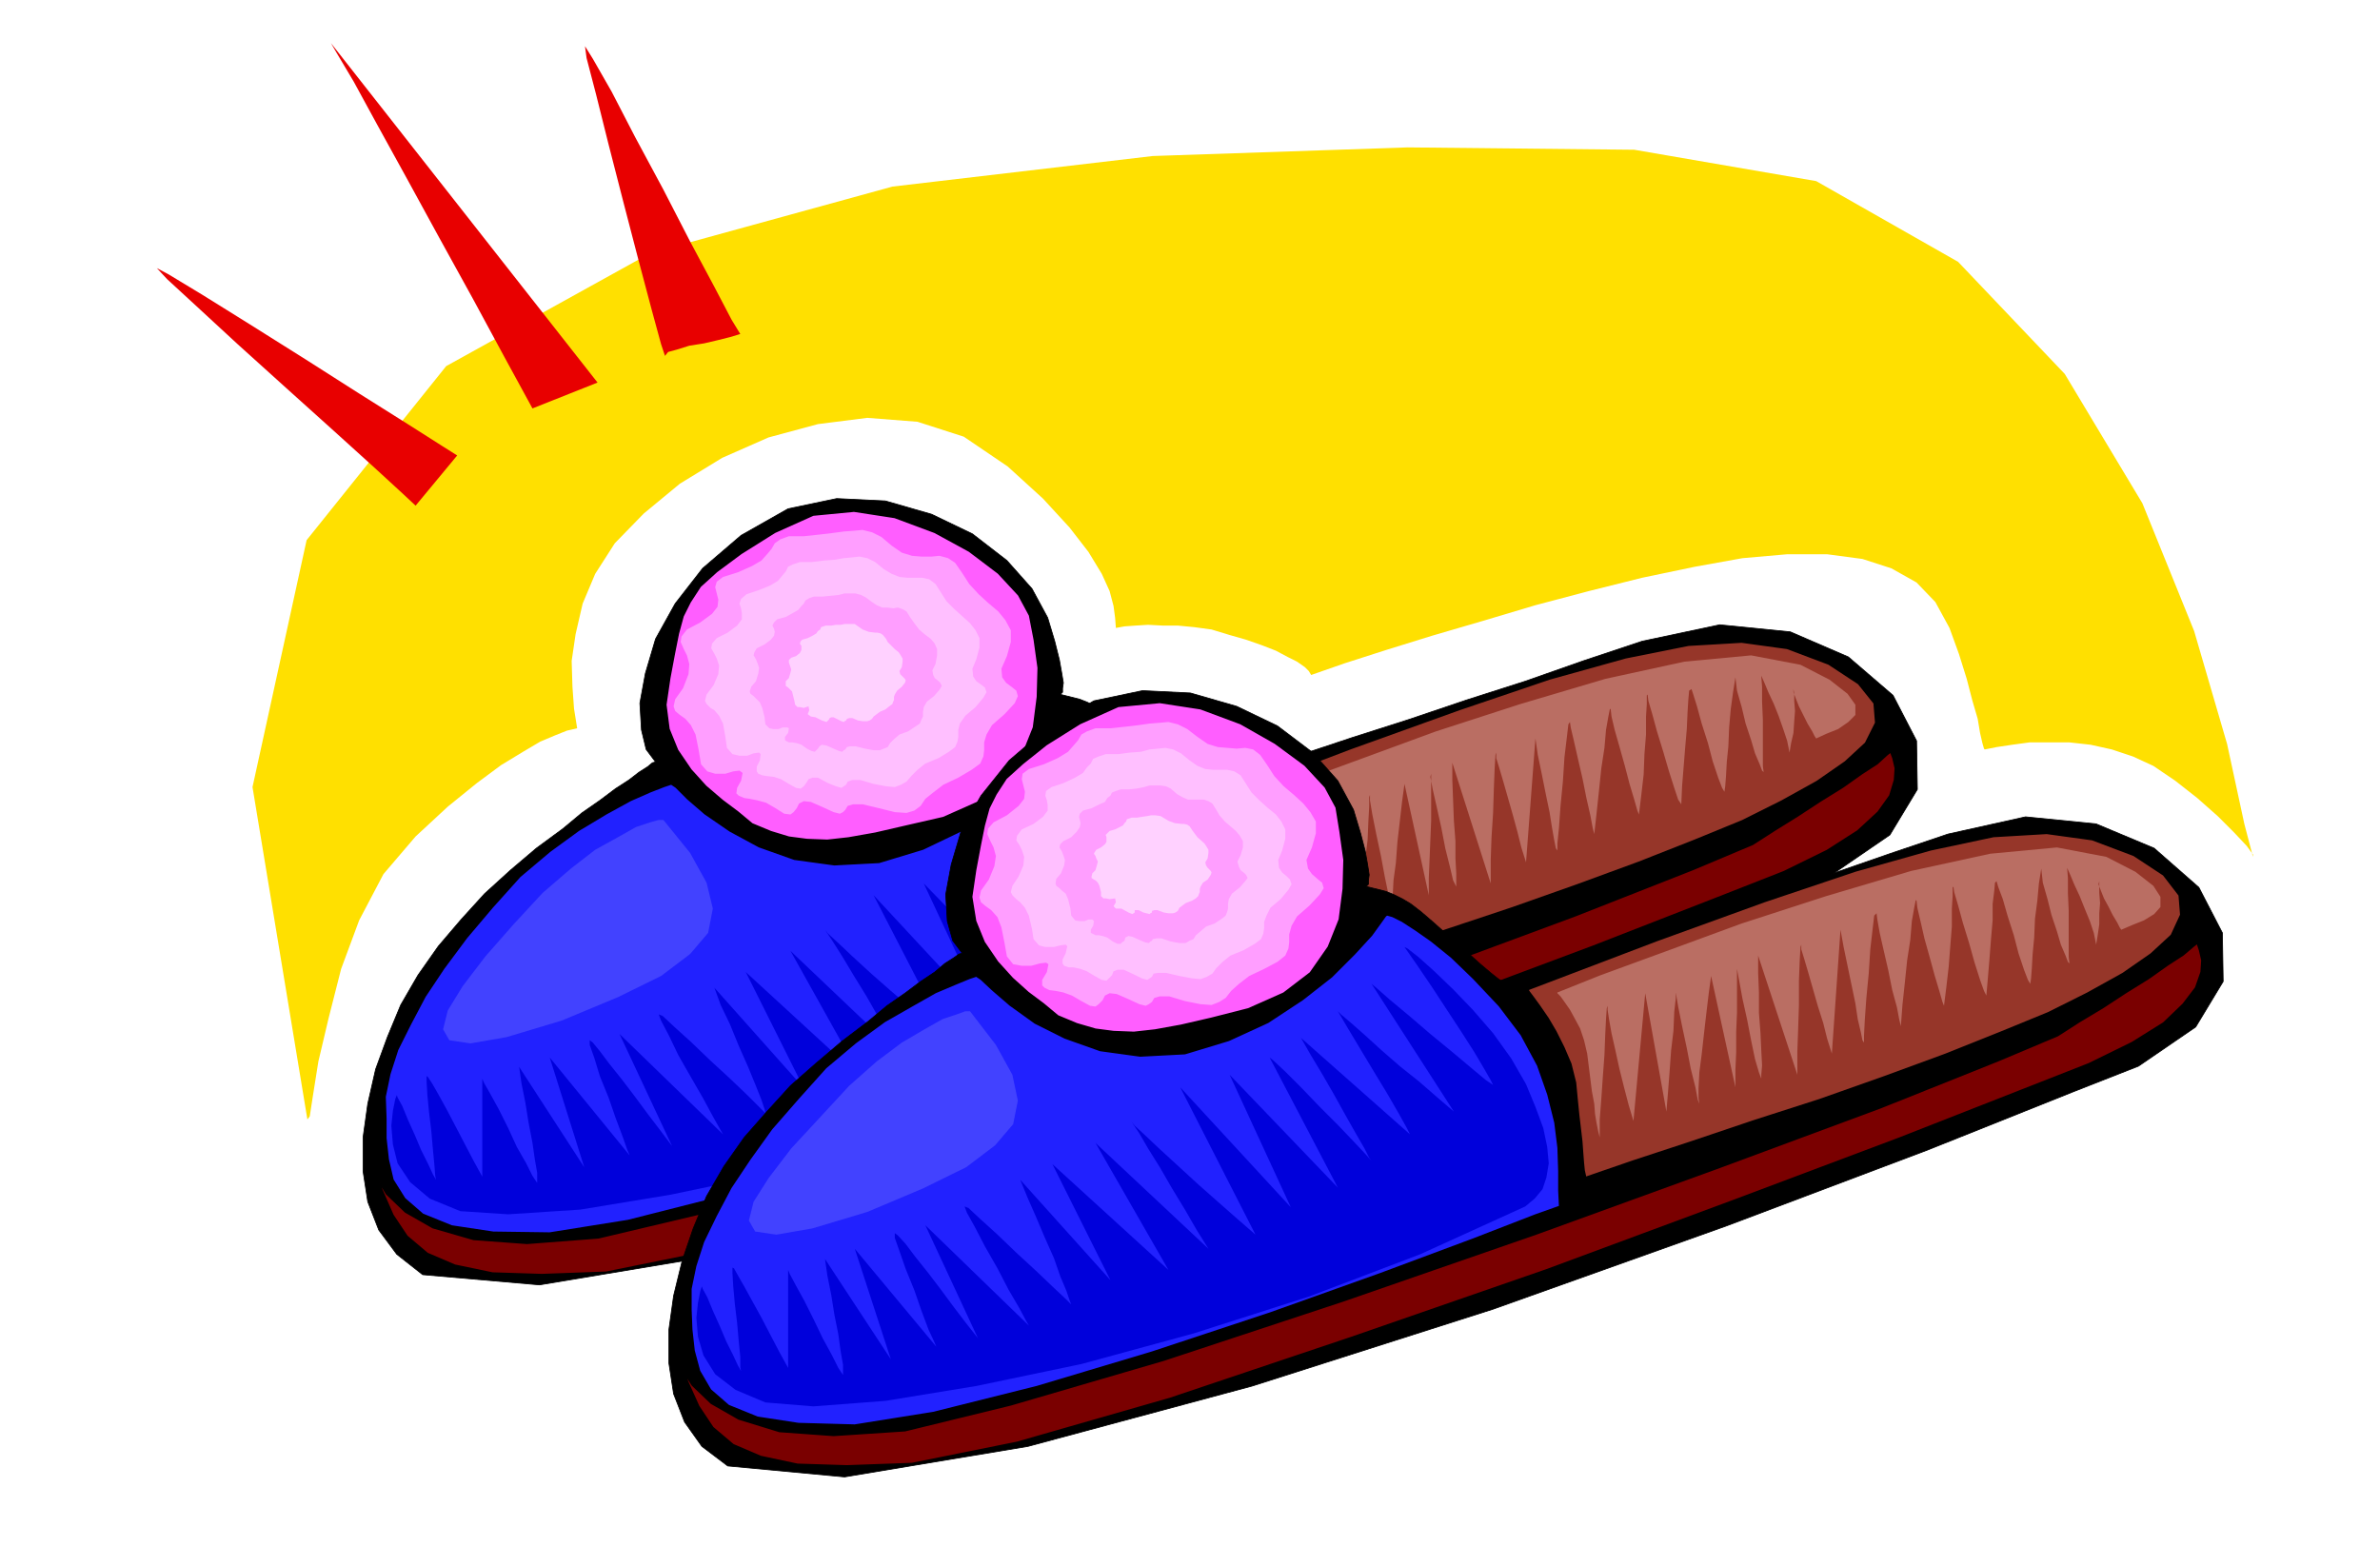 <svg xmlns="http://www.w3.org/2000/svg" fill-rule="evenodd" height="318.891" preserveAspectRatio="none" stroke-linecap="round" viewBox="0 0 3035 1974" width="490.455"><style>.pen0{stroke:#000;stroke-width:1;stroke-linejoin:round}.brush1{fill:#000}.brush2{fill:#ff5eff}.pen1{stroke:#000;stroke-width:2;stroke-linejoin:round}.brush3{fill:#2121ff}.brush4{fill:#7a0000}.brush5{fill:#963629}.brush6{fill:#ff9eff}.pen2{stroke:none}.brush7{fill:#ffbfff}.brush8{fill:#ffd1ff}.brush9{fill:#0000db}.brush10{fill:#4242ff}.brush11{fill:#ba6e63}</style><path class="pen0 brush1" d="m539 1626-33-26-23-31-14-36-6-39v-43l6-43 10-44 15-41 17-41 22-38 26-37 29-34 30-33 33-30 33-28 34-25 24-20 23-16 20-15 17-11 13-10 11-7 6-5 4-1-12-16-6-25-2-34 7-38 13-44 25-45 35-45 49-42 60-34 62-13 62 3 59 17 52 25 44 34 32 36 20 37 9 30 6 24 3 17 2 12-1 7v5l-2 2v1l12 3 12 3 10 4 11 6 11 6 13 10 14 12 18 16 25 22 19 18 13 11 10 8 5 3 3 1 1-1 1-1 59-22 65-21 69-23 72-23 74-25 75-24 74-26 75-25 99-21 90 9 74 32 57 49 30 58 1 62-35 58-73 50-84 33-185 74-257 97-296 106-308 98-285 77-234 39-149-13z"/><path class="pen1 brush2" d="m959 1051-18-15-20-15-21-18-19-21-17-25-11-27-4-31 5-34 6-32 5-25 6-22 9-18 13-20 21-19 31-23 43-27 49-22 52-5 52 8 51 19 44 24 37 28 26 28 14 26 6 31 5 36-1 37-5 39-14 35-22 33-34 27-45 20-48 11-39 9-34 6-27 3-26-1-23-3-23-7-24-10z"/><path class="pen1 brush3" d="m856 1000-9 3-18 7-25 11-31 17-35 21-37 27-38 32-35 39-33 39-29 39-24 36-19 36-16 32-10 31-6 29 1 28v25l3 27 6 26 15 24 23 20 37 15 53 8 72 1 100-16 130-33 147-44 151-50 141-50 117-44 81-31 31-11-1-20v-24l-1-30-4-32-8-36-14-37-21-39-28-37-33-35-28-27-25-21-20-15-18-11-11-6-8-2-2 1-5 7-13 17-22 25-29 29-37 29-44 29-50 24-56 17-57 3-51-7-45-16-37-20-32-22-22-19-15-15-6-4z"/><path class="pen1 brush4" d="M475 1484v4l6 15 12 20 24 23 35 20 52 15 68 5 91-7 135-32 196-58 230-76 245-84 235-85 205-76 150-59 76-32 28-18 29-18 29-19 29-18 24-17 20-13 12-11 5-4 3 8 3 13-1 15-6 20-15 21-26 24-39 25-55 27-84 33-159 62-211 79-240 89-248 87-232 77-195 57-133 27-82 3-63-2-48-10-35-15-26-22-18-27-14-32-12-34z"/><path class="pen1 brush5" d="M1559 1017v2l6 8 7 12 11 15 10 17 10 21 9 21 6 24 2 21 3 20 2 17 2 17 1 14 2 13 1 10 1 9 61-21 73-24 79-27 84-28 82-29 79-29 71-28 61-25 50-25 45-25 36-25 26-24 13-26-2-25-20-25-38-25-53-20-58-8-68 4-80 16-97 27-115 39-139 50-163 62z"/><path class="pen2 brush6" d="m989 1031-12-7-11-3-10-2-7-1-7-3-3-3 1-7 5-9 2-10-4-3-8 1-10 3h-13l-10-3-8-9-3-18-4-20-6-12-7-8-7-5-6-5-2-6 2-9 10-14 7-18 1-13-3-11-4-8-4-9 1-7 7-9 17-9 15-11 7-9 1-9-2-8-2-8 2-7 8-6 19-6 18-8 12-7 8-9 5-6 4-7 7-5 11-4h19l19-2 17-2 15-2 13-1 11-1 12 3 12 6 13 11 13 9 13 4 12 1h13l10-1 11 3 9 6 9 13 9 14 12 13 12 11 13 11 9 11 7 13v15l-5 18-7 16 1 11 5 7 8 6 5 4 2 7-4 9-13 14-16 14-7 12-3 10v10l-1 8-4 9-11 8-17 10-19 9-13 10-10 8-6 9-8 6-10 3-15-1-20-5-21-5h-12l-7 2-3 5-3 3-4 2-8-2-13-6-16-7-9-1-6 3-3 6-4 5-4 3-8-1-11-7z"/><path class="pen2 brush7" d="m1006 1000-10-6-9-3-9-1-6-1-5-2-2-3v-6l4-8 1-8-2-2-7 1-8 3h-10l-9-2-7-8-2-14-3-17-5-10-6-7-5-3-5-5-2-4 2-8 9-12 6-14 1-11-3-9-3-6-4-7 1-6 6-7 14-7 12-9 6-8v-8l-1-6-2-6 2-6 7-6 15-5 15-6 10-6 5-6 5-6 3-6 6-3 9-3h15l16-2 14-1 11-2 11-1 9-1 10 2 10 5 11 9 10 6 10 4 10 1h19l9 2 8 6 7 11 7 11 10 10 10 9 10 9 7 9 5 10v12l-4 15-5 12 1 10 4 6 7 5 4 3 2 6-4 7-10 12-13 11-7 10-2 8v9l-1 6-3 7-8 6-13 8-17 7-10 8-8 8-6 7-7 4-8 3-11-1-16-3-17-5h-10l-6 2-2 4-3 2-3 2-7-2-10-4-13-7h-7l-5 2-3 5-3 4-4 3-6-1-9-5z"/><path class="pen2 brush6" d="m1029 955-7-5-6-2-6-1h-4l-4-2-1-1v-4l4-5 1-6-2-1h-6l-5 2h-7l-5-1-5-5-1-9-3-12-3-7-5-5-3-3-4-3-1-3 2-6 6-7 3-10 1-7-2-6-2-5-3-5 1-4 3-5 10-5 8-6 4-5 1-5-1-4-2-4 2-4 4-4 11-3 9-5 7-4 4-5 3-3 2-4 5-3 6-2h11l10-1 10-1 8-2h14l7 2 6 3 8 6 6 4 7 3h7l7 1 6-1 6 2 5 3 5 8 5 7 6 8 7 6 8 6 5 6 3 7v8l-2 11-4 8 1 6 2 4 5 4 2 2 2 4-3 5-7 8-9 7-4 7-1 6v6l-2 4-2 5-6 4-9 6-11 4-7 6-5 5-3 5-5 2-5 2h-8l-11-2-12-3h-7l-4 1-2 3-2 1-2 2-4-1-7-3-9-4-6-1-3 2-2 3-2 2-2 2-4-1-6-3z"/><path class="pen2 brush8" d="m1048 919-8-4-6-1-4-3 2-5-1-5-6 2-5-1h-3l-3-3-1-5-2-8-1-4-3-3-2-2-3-2v-6l4-4 2-7 1-4-1-3-1-3-1-3v-3l3-3 6-2 5-4 2-4v-5l-2-3 1-3 2-2 7-2 6-3 5-3 2-3 3-2 1-3 3-1 3-1h7l6-1h6l5-1h13l10 7 8 3 8 1h3l4 1 3 2 4 5 2 4 5 5 4 4 5 4 2 3 3 5v4l-1 7-3 5 1 4 2 2 3 3 1 1 1 2-1 3-4 5-6 5-3 5-1 3v4l-1 2-1 3-4 3-5 4-7 3-4 3-4 3-2 3-3 2-3 1h-6l-6-1-7-3h-4l-3 1-1 2-2 1-1 1-3-1-4-2-6-3h-3l-2 1-1 2-3 3-6-2z"/><path class="pen2 brush9" d="m1554 1294 13-10 10-12 5-15 3-18-2-21-5-24-9-27-12-29-20-33-23-31-26-30-25-27-24-24-19-17-14-11-4-2 15 23 19 28 18 29 19 29 16 25 14 22 8 14 3 6-9-6-17-14-25-21-28-23-29-24-24-21-17-15-6-5 105 164-21-18-23-20-24-21-23-20-23-19-17-15-13-11-4-4 3 4 11 17 14 25 18 30 17 28 15 26 10 18 5 8-140-122 12 21 15 25 15 26 16 27 12 22 11 19 6 12 3 4-7-7-14-16-21-22-23-24-24-25-20-20-15-14-5-4 86 165-138-142 79 169-143-154 97 188-23-20-25-23-27-23-25-22-24-22-18-17-13-12-4-5 2 3 8 12 12 19 15 25 16 26 16 28 16 26 14 24-143-136 91 163-148-136 74 148-114-128 8 22 12 25 11 27 12 27 9 22 8 20 4 12 1 5-7-7-16-16-22-21-25-23-25-24-21-19-15-14-5-2 3 8 10 19 12 25 16 28 15 26 13 24 9 16 4 7-132-128 67 143-15-20-16-21-17-23-16-21-16-20-12-16-9-11-4-3v6l6 17 7 23 11 27 9 26 9 24 6 17 3 7-102-125 44 140-83-128 3 21 5 25 4 25 5 26 3 21 3 17v13l-6-9-8-16-12-21-11-24-12-24-11-20-8-14-2-5v125l-11-20-11-21-12-23-11-21-11-20-8-14-6-9h-1v7l1 17 2 21 3 25 2 23 2 21 1 13 1 5-4-7-6-13-9-18-8-19-9-20-7-17-6-11-1-3-2 5-3 15-2 19 2 24 6 24 16 24 25 21 39 16 61 4 92-6 115-19 134-28 142-39 147-47 142-55 134-61z"/><path class="pen2 brush10" d="M846 1046h-6l-11 3-18 6-23 13-29 16-31 24-36 31-37 40-36 41-29 38-19 31-6 24 8 14 27 4 46-8 70-21 72-30 55-27 37-28 23-27 6-31-8-33-21-38-34-42z"/><path class="pen2 brush11" d="M1596 1021v1l4 4 5 7 7 10 6 11 7 14 5 14 5 18 2 16 2 16 2 15 3 16 1 13 2 13 1 9 2 8v-23l2-26 1-29 2-27 1-26 1-20 1-13 1-3v5l3 12 3 17 5 22 5 23 6 24 6 23 6 20 16-162 27 151 1-24 2-26 2-28 3-25 1-24 1-18v-12l1-3v7l3 18 5 25 6 28 5 27 5 24 3 15 2 6-1-7 1-14 1-20 3-22 2-27 3-26 3-26 3-22 31 142v-22l1-24 1-25 1-24v-60l-1 4 3 16 5 22 6 27 5 26 6 24 4 17 4 8v-17l-1-19v-22l-2-26-1-26-1-26v-22l49 154v-31l1-28 2-31 1-32 1-25 1-17 1-3v7l4 13 5 17 6 21 6 21 6 22 5 20 6 19 12-158 3 21 5 24 5 25 5 24 3 19 3 17 2 10 2 3v-9l2-20 2-28 3-31 2-31 3-25 2-17 2-3 1 7 4 17 5 22 6 26 5 25 5 22 3 16 2 8 3-27 3-28 3-29 4-26 2-23 3-17 2-10 1 1 1 9 4 17 6 21 7 25 6 23 6 20 4 14 2 5 3-25 3-26 1-26 2-25v-23l1-16v-11l1-1 1 8 5 17 6 22 8 26 7 24 7 22 5 15 4 6 1-23 2-25 2-25 2-23 1-22 1-16 1-11 3-2 2 6 5 16 6 22 8 25 6 23 7 21 5 13 3 5 1-7 1-13 1-18 2-20 1-24 2-23 3-22 3-19 2 17 6 21 5 21 7 21 5 17 6 14 3 8 2 2-1-8v-59l-1-23v-19l-1-13v-4 3l4 9 5 12 7 15 6 15 6 17 5 15 3 15 2-12 3-13 1-15 1-13-1-13v-9l-1-6v4l3 8 4 10 6 12 5 10 6 10 3 6 2 3 13-6 15-6 13-9 9-9v-13l-10-14-23-18-37-19-63-12-85 8-101 22-108 32-108 35-98 36-82 30-55 22z"/><path class="pen0 brush1" d="m928 1870-33-25-22-31-14-36-6-39v-43l6-43 11-45 14-41 17-41 22-38 26-37 29-33 30-33 33-29 33-28 33-25 24-20 23-16 20-15 18-12 13-11 11-7 7-5 4-1-12-16-7-25-2-34 7-38 13-44 25-44 36-45 49-42 59-34 62-13 61 3 59 17 52 25 45 34 32 36 20 37 9 30 6 23 3 17 2 13-1 7v5l-2 2v1l12 3 12 3 10 4 12 6 10 6 13 10 14 12 18 16 25 22 19 17 13 11 10 8 5 3 3 1h1l1-1 58-22 65-22 69-23 73-22 74-24 75-24 75-26 74-25 99-22 90 9 74 31 57 50 30 58 1 62-35 58-73 50-84 33-185 74-257 97-297 106-307 98-286 77-234 39-149-14z"/><path class="pen1 brush2" d="m1349 1296-18-15-20-15-20-18-19-21-17-25-11-27-5-31 5-34 6-32 5-25 6-22 9-18 13-20 21-19 30-24 43-27 49-22 53-5 52 8 51 19 44 25 38 28 26 28 14 26 5 31 5 36-1 37-5 39-14 35-23 33-34 26-45 20-47 12-39 9-33 6-27 3-26-1-23-3-24-7-24-10z"/><path class="pen1 brush3" d="m1245 1245-9 3-17 7-26 11-30 17-35 20-37 27-38 32-35 39-34 39-28 39-24 36-19 36-16 33-10 31-6 29v27l1 25 3 27 7 26 14 24 23 20 37 15 52 8 72 2 100-16 132-33 147-44 151-50 140-50 118-44 80-31 31-11-1-20v-25l-1-30-4-32-9-36-13-37-21-39-28-37-33-35-28-27-26-21-20-14-17-11-12-6-7-2-2 1-5 7-13 18-22 24-29 29-37 29-44 29-50 23-56 17-57 3-51-7-45-16-38-19-32-23-22-19-15-14-6-4z"/><path class="pen1 brush4" d="M864 1728v4l6 15 13 20 24 23 35 20 52 16 69 5 91-6 135-33 195-57 230-76 245-85 234-85 205-76 150-60 76-32 28-18 30-18 29-19 29-18 24-17 20-13 13-11 5-4 3 9 3 13-1 15-7 20-16 21-25 24-40 25-55 27-84 33-158 62-210 79-240 89-248 86-232 78-195 56-134 27-83 3-63-2-47-10-35-15-26-22-18-27-14-31-13-35z"/><path class="pen1 brush5" d="M1949 1262v2l6 8 8 11 11 16 10 17 10 20 9 21 6 24 2 21 2 20 2 17 2 17 1 14 1 13 1 10 2 9 61-21 73-24 80-27 84-27 82-29 79-29 70-28 61-25 50-25 45-25 36-25 26-24 12-26-2-25-20-26-38-25-53-20-58-8-68 4-80 17-96 27-116 39-138 50-163 62z"/><path class="pen2 brush6" d="m1379 1277-12-7-11-4-10-2-8-1-6-3-3-3v-7l6-10 2-10-3-2-8 1-11 3h-12l-11-2-8-10-3-17-4-20-5-13-8-9-7-5-6-5-2-6 2-9 10-14 7-17 2-13-3-11-4-8-4-9 1-7 7-8 17-9 15-12 7-9 1-9-2-8-2-8 1-7 8-6 19-6 18-8 13-8 7-8 6-7 4-7 7-4 11-4h19l19-2 17-2 14-2 13-1 11-1 12 3 12 6 13 10 13 9 13 4 12 1 12 1 11-1 10 2 9 7 9 13 9 14 12 13 13 11 12 11 9 11 7 12v15l-5 18-7 16 2 11 5 7 8 7 5 4 2 7-5 8-13 14-16 14-7 12-3 11v10l-1 8-4 9-10 8-17 9-19 9-13 10-10 9-7 9-8 5-10 4-14-1-20-4-20-6h-12l-7 2-3 5-4 3-4 2-8-2-13-6-16-7-9-1-6 3-3 6-5 5-4 3-7-1-11-6z"/><path class="pen2 brush7" d="m1396 1245-10-6-8-3-9-2h-6l-6-2-2-3v-5l4-8 2-9-2-2-7 1-8 2h-11l-8-2-7-8-2-13-4-17-5-10-6-7-5-4-5-5-2-4 2-8 8-12 6-14 1-11-3-9-3-6-4-6 1-6 6-8 15-7 12-9 6-8v-7l-1-6-2-6 1-6 7-5 15-5 15-7 10-6 5-7 5-5 3-6 7-3 9-3h16l15-2 14-1 11-3 11-1 9-1 10 2 10 5 11 9 10 7 10 4 10 1h18l9 2 8 5 7 11 7 11 10 10 10 9 11 9 7 9 5 10v12l-4 15-5 12 1 10 4 6 6 5 4 4 2 6-4 7-10 12-13 11-5 10-3 8v8l-1 7-3 7-8 6-14 8-17 7-10 8-8 8-5 7-7 4-8 3-11-1-16-3-17-4h-10l-6 1-2 4-3 2-3 2-7-2-10-5-13-6h-8l-5 2-2 5-4 4-3 3-6-1-9-5z"/><path class="pen2 brush6" d="m1419 1201-7-5-6-2-5-1h-4l-4-2-2-1v-4l3-5 1-6-2-2h-5l-5 2h-7l-5-1-5-6-1-9-3-12-3-7-5-4-3-3-4-3-1-3 1-6 6-7 4-10 1-7-2-6-2-5-3-5 1-4 4-4 10-5 7-7 4-6 1-5-1-4-1-4 1-4 4-4 11-3 10-5 7-3 3-5 4-3 2-4 5-2 6-2h10l10-1 10-2 7-2h14l7 1 6 3 8 7 7 4 7 3h20l6 2 5 3 5 8 4 7 7 8 7 6 7 6 5 6 4 7v8l-3 10-4 8 2 7 2 4 5 4 2 2 2 4-3 4-7 8-10 8-4 7-1 6v6l-1 4-2 5-5 4-9 6-11 4-7 6-6 5-3 5-5 2-5 3h-8l-11-2-12-4h-6l-5 1-1 2-2 1-2 2-5-1-7-3-9-4-5-1-4 2-1 4-3 2-2 2h-4l-6-3z"/><path class="pen2 brush8" d="m1439 1164-9-5h-7l-3-3 3-5-1-5-7 1-5-1h-3l-3-3v-5l-2-8-2-4-3-3-2-1-3-2v-2l1-4 4-4 2-7 1-4-2-4-1-3-2-3 1-2 2-3 6-3 5-4 2-3v-6l-1-3 2-2 3-3 7-2 6-3 4-2 2-3 2-2 1-3 3-1 3-1h7l6-1 7-1 5-1h5l7 1 10 6 8 3 9 1h3l4 1 3 2 4 6 6 8 9 8 2 3 3 5v4l-1 7-3 5 1 4 2 3 3 3 1 1 1 2-1 3-4 6-6 4-3 5-1 3v4l-1 2-1 3-3 3-5 3-8 3-4 3-4 3-2 4-3 2-3 1h-6l-6-1-8-3h-4l-3 1v2l-2 1-1 1-4-1-4-1-6-3h-5v3l-3 2-5-2z"/><path class="pen2 brush9" d="m1945 1539 12-10 10-12 5-15 3-18-2-21-5-24-10-27-12-29-19-33-23-32-26-30-25-26-25-24-19-17-14-11-4-2 16 23 19 28 19 29 19 29 16 25 13 22 8 14 3 6-9-6-18-15-25-21-28-23-28-24-24-20-17-15-6-5 105 163-21-18-23-20-25-20-23-20-22-20-17-15-13-11-4-4 3 5 10 17 15 25 18 30 17 28 15 26 10 18 4 8-139-123 12 21 15 25 15 26 15 27 13 23 11 19 6 12 3 4-7-8-15-16-21-22-23-23-24-25-20-20-15-14-5-4 87 166-138-144 78 169-141-153 96 188-23-20-25-22-26-23-25-23-24-22-18-17-13-12-4-5 2 3 8 12 11 19 15 24 15 26 17 28 15 26 15 24-144-135 93 162-148-135 74 148-115-128 9 22 11 25 11 26 12 27 8 23 8 19 4 12 2 5-7-7-16-15-22-21-25-23-25-24-21-19-15-14-5-2 3 8 10 18 13 25 16 28 14 27 14 24 8 15 4 7-132-128 67 144-15-19-16-21-17-23-16-21-16-20-12-16-10-11-4-3v6l6 17 8 23 11 27 9 26 9 24 7 15 3 7-104-125 46 141-84-128 3 21 5 25 4 25 5 25 3 22 3 17v13l-6-9-8-16-12-22-11-23-12-24-11-20-8-15-2-5v125l-11-20-11-21-12-23-11-20-11-20-8-14-5-9-2-1v7l1 17 2 22 3 25 2 23 2 20v13l1 5-4-7-6-13-9-18-8-19-9-20-7-17-6-11-1-3-2 6-3 15-2 19 2 24 7 24 15 24 26 20 38 16 61 5 92-7 116-19 134-28 143-39 147-47 142-54 134-61z"/><path class="pen2 brush10" d="M1237 1290h-6l-11 4-18 6-23 13-29 17-32 24-35 31-37 40-37 40-29 38-19 30-6 24 8 14 27 4 46-8 70-21 71-30 55-27 37-28 23-27 6-30-7-33-21-38-33-43z"/><path class="pen2 brush11" d="M1986 1266v1l4 4 5 7 7 10 6 11 7 13 5 15 4 17 2 16 2 16 2 16 3 16 1 13 2 12 2 10 2 8v-23l2-26 2-29 2-27 1-26 1-20 1-14 1-3v5l2 13 3 17 5 22 5 23 6 24 6 23 6 20 15-163 27 151 2-24 2-26 2-28 3-25 1-24 2-18v-14 7l3 18 5 25 6 28 5 26 6 24 3 16 2 5-1-7v-13l1-20 3-23 3-27 3-26 3-25 3-22 31 142v-22l1-23v-26l1-24v-60 4l3 16 4 22 6 27 5 26 5 24 5 17 3 8v-5l1-12-1-19-1-22-2-26v-26l-1-25v-22l50 152v-30l1-28 1-31v-31l1-26 1-17 1-3v6l4 13 5 17 6 21 6 21 7 22 5 20 6 19 11-158 4 22 5 24 5 24 5 24 3 20 4 17 2 10 2 3v-9l1-20 2-28 3-31 2-31 3-26 2-17 3-3 1 8 3 17 5 22 6 26 5 25 6 22 3 16 2 8 2-27 3-28 3-29 4-26 2-24 3-17 2-10 1 1 1 9 4 17 5 22 7 25 6 22 6 20 4 14 2 5 3-24 3-26 2-26 2-25v-23l1-16v-11l1-1 1 7 5 17 6 22 8 26 7 25 7 22 5 14 3 6 2-23 2-24 2-26 2-23v-21l2-16 1-11 2-2 2 7 6 16 6 21 8 25 6 23 7 21 5 13 3 5 1-7 1-13 1-18 2-21 1-24 3-23 2-22 3-19 2 18 6 21 5 20 7 21 5 17 6 14 3 8 2 2-1-8v-59l-1-23v-19l-1-13v-3 3l4 9 5 12 7 15 6 15 7 17 5 15 3 15 2-12 2-14v-14l1-13-1-13v-15l-1 4 3 8 4 10 6 11 5 10 6 10 3 6 2 3 14-6 15-6 13-8 8-9v-13l-9-14-23-18-37-19-63-12-85 8-101 22-108 32-108 35-98 36-82 30-55 22z"/><path class="pen2" style="fill:#ffe000" d="m392 1428 3-4 4-26 7-44 13-55 16-63 23-62 31-59 41-48 41-38 37-30 31-23 28-17 22-13 19-8 15-6 13-3-4-25-2-28-1-33 5-34 9-39 16-38 25-39 37-38 46-38 54-33 59-26 63-17 63-8 64 5 59 19 56 38 45 41 34 37 24 31 17 28 10 22 5 19 2 15 1 13 11-2 14-1 16-1 19 1h19l21 2 22 3 23 7 21 6 20 7 18 7 15 8 12 6 10 7 5 5 3 5 43-15 53-17 58-18 65-19 67-20 68-18 68-17 67-14 61-11 57-5h51l45 6 37 12 32 18 24 25 18 33 12 33 10 32 7 27 7 24 3 18 3 13 2 7 1 1 15-3 20-3 22-3h51l27 3 27 6 27 9 26 12 28 19 28 22 26 23 21 21 16 17 8 11v3l-11-42-22-102-42-144-66-163-99-165-136-143-181-103-232-40-289-3-325 11-332 39-309 85-260 144-178 222-69 315 70 424z"/><path class="pen2" d="m422 55 7 12 22 37 30 55 38 69 41 75 43 78 40 74 36 66 83-33L422 55zm324 4 2 15 12 46 16 64 19 74 19 73 17 64 12 44 5 15 4-5 11-3 16-5 19-3 17-4 16-4 10-3 3-1-11-18-22-42-31-58-34-66-36-67-30-58-24-42-10-16zM583 581l-19-12-44-28-62-39-69-44-70-44-61-38-43-26-15-8 13 14 38 35 52 48 62 56 60 54 53 48 37 34 15 14 53-64z" style="fill:#e80000"/></svg>
